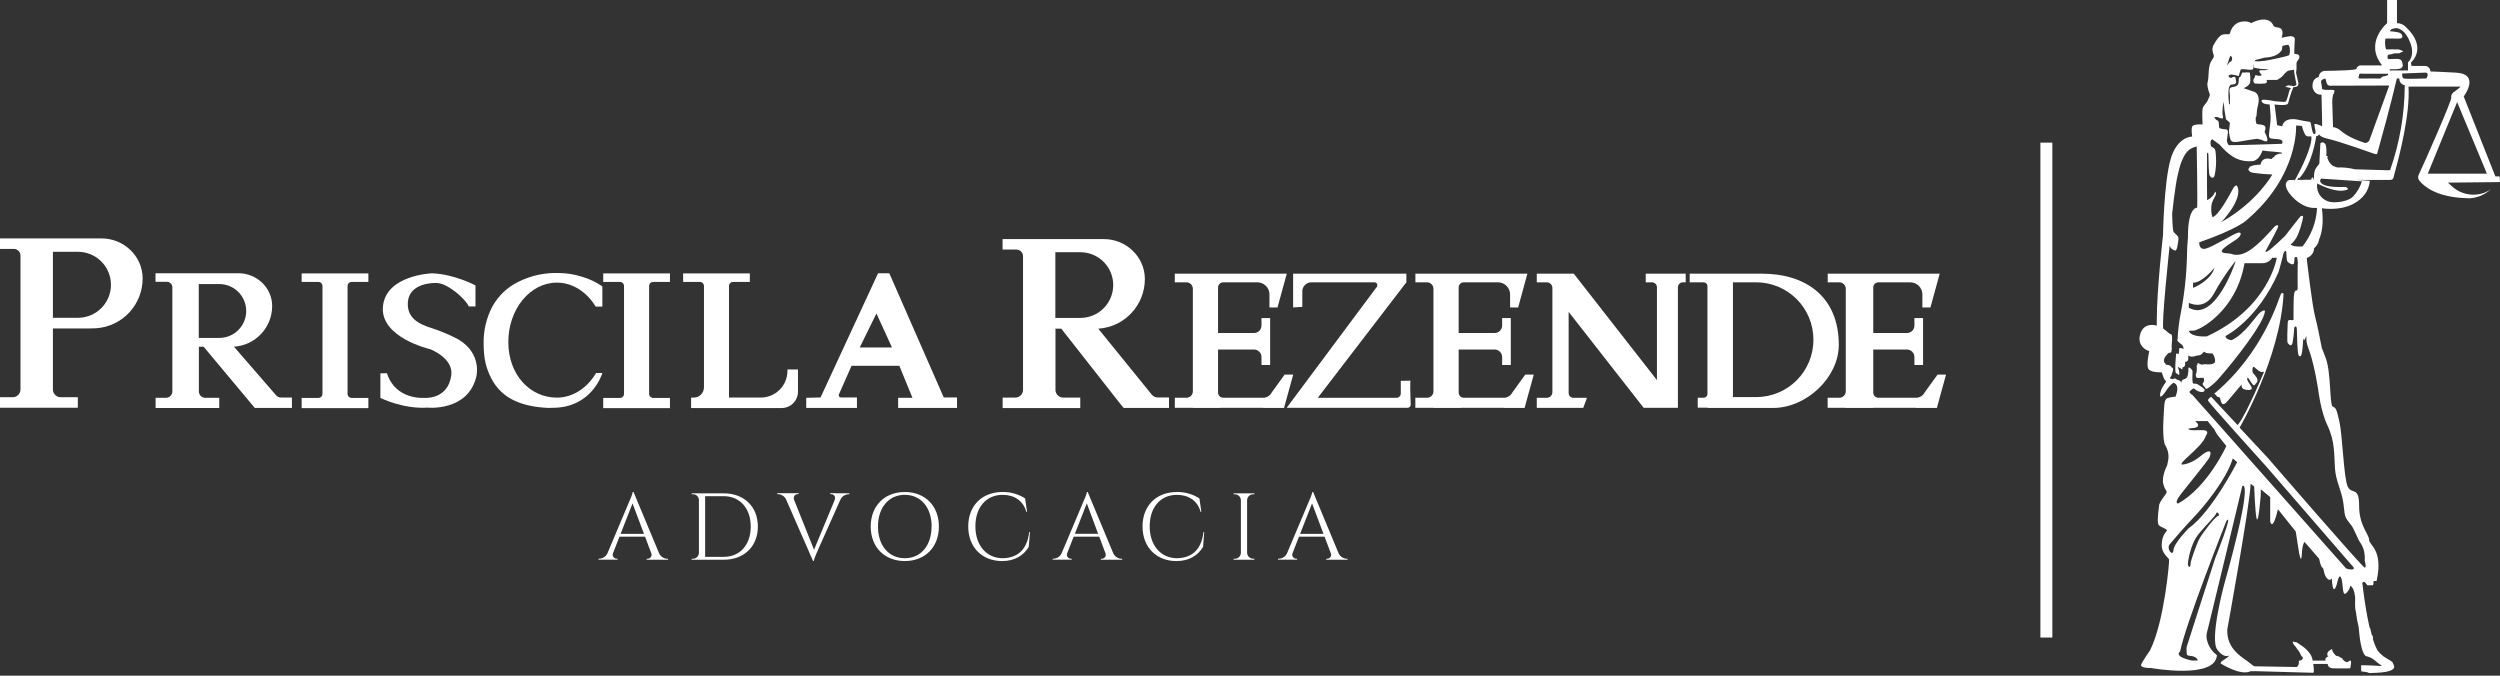 <svg xmlns="http://www.w3.org/2000/svg" width="333" height="90" viewBox="0 0 333 90" fill="none"><rect x="0" y="0" width="333" height="90" fill="#333333" stroke="none"/><path d="M289.863 47.105C289.863 47.105 289.604 49.656 289.863 49.713C290.121 49.77 290.284 50.212 290.284 49.713C290.284 49.214 289.951 48.824 290.284 48.881C290.618 48.938 290.227 48.935 290.615 48.935C291.003 48.935 291.06 48.676 291.06 48.527V47.438C291.06 47.438 290.277 47.05 289.863 47.105Z" fill="white"></path><path d="M332.956 23.493H332.382L328.166 12.848C328.166 12.848 330.441 9.88 327.153 9.676C325.744 9.588 323.728 9.518 323.728 9.518C323.728 9.422 323.71 9.326 323.673 9.236C323.637 9.147 323.583 9.065 323.515 8.997C323.447 8.928 323.366 8.874 323.277 8.836C323.188 8.799 323.093 8.779 322.996 8.779H321.212L321.137 8.334C321.137 8.334 323.495 6.362 320.362 3.505C320.065 3.235 319.678 3.084 319.276 3.084V0H317.963V3.084C317.963 3.084 314.861 5.669 317.296 8.707H314.344C314.344 8.707 313.889 8.854 313.889 9.149C313.889 9.371 311.097 9.425 309.678 9.441C309.47 9.443 309.271 9.525 309.121 9.669C308.971 9.813 308.882 10.009 308.871 10.216C308.871 10.226 308.871 10.235 308.871 10.245C308.782 10.267 308.695 10.299 308.613 10.34C308.579 10.356 308.551 10.374 308.52 10.392C308.488 10.412 308.458 10.433 308.429 10.457C308.401 10.48 308.37 10.501 308.344 10.524C308.219 10.642 308.129 10.794 308.085 10.961C308.048 11.08 308.03 11.205 308.031 11.33C307.997 11.544 308.036 11.763 308.142 11.951C308.227 12.164 308.379 12.343 308.575 12.461C308.771 12.58 309 12.631 309.228 12.607L309.303 16.159V16.824C309.303 16.824 308.269 16.307 308.269 16.602C308.269 16.896 308.639 17.86 308.269 17.86C307.899 17.86 307.899 16.232 307.679 16.232C307.46 16.232 306.051 15.937 306.051 15.937C306.051 15.937 304.275 15.492 303.983 16.824L303.316 16.676L302.972 13.915C302.972 13.915 304.722 14.174 304.782 13.737C304.802 13.587 305.198 12.282 305.226 12.238C305.324 12.044 305.398 11.839 305.449 11.628L305.795 11.576C305.853 11.567 305.909 11.546 305.958 11.515C306.008 11.484 306.051 11.443 306.084 11.394C306.117 11.346 306.139 11.291 306.15 11.233C306.161 11.175 306.16 11.116 306.147 11.059L305.836 9.684C305.9 9.318 305.919 8.945 305.893 8.575C305.836 8.076 306.335 7.965 306.281 7.52C306.227 7.076 305.671 7.298 305.614 7.132C305.557 6.967 305.671 5.191 305.671 5.191C305.671 5.191 305.671 4.689 304.782 4.857L303.895 5.023C303.895 5.023 304.505 3.637 303.174 3.637L302.84 3.469C302.84 3.469 302.398 1.804 299.844 3.081L299.808 3.056L299.73 3.001C299.449 2.813 298.404 2.761 297.874 3.154C297.431 3.465 297.128 3.937 297.029 4.47C296.979 4.5 296.926 4.525 296.871 4.545L296.789 4.576C296.481 4.529 295.905 4.508 295.576 4.938C295.5 4.998 295.434 5.069 295.38 5.149C295.173 5.431 294.987 5.727 294.824 6.036C294.769 6.156 294.733 6.283 294.718 6.414C294.688 6.484 294.677 6.56 294.684 6.636L294.71 6.69C294.724 6.867 294.762 7.041 294.824 7.207C294.879 7.317 294.896 7.441 294.874 7.562C294.851 7.682 294.79 7.791 294.7 7.874C294.631 7.977 294.568 8.084 294.514 8.195C294.514 8.195 294.232 8.549 294.188 9.795C294.144 11.041 293.986 10.891 294.023 11.325C294.073 11.743 294.18 12.152 294.341 12.54C294.405 12.649 294.183 13.15 294.023 13.476C293.862 13.802 293.537 13.975 293.407 14.409C293.278 14.844 293.384 16.583 293.384 16.583C293.384 16.583 292.164 16.472 291.999 16.86C291.833 17.248 291.999 18.191 291.999 18.191C291.999 18.191 290 18.137 289.114 21.244C288.227 24.352 288.116 31.285 288.116 31.285C288.116 31.285 287.283 38.665 287.283 42.602V43.377C287.283 43.377 285.673 42.822 285.12 44.375C284.566 45.929 285.784 46.65 286.283 46.761C286.283 46.761 285.841 48.648 286.172 49.147C286.503 49.646 287.782 49.592 287.948 49.592C288.372 50.952 288.501 50.701 288.501 50.701C288.666 50.923 287.669 51.645 287.725 52.753C287.725 52.753 287.782 53.141 288.501 52.087C288.758 51.658 289.095 51.283 289.494 50.983C290.287 51.215 290.011 52.244 289.788 52.828C289.398 52.87 288.597 52.973 288.555 53.141C288.555 53.141 288.369 53.188 288.297 53.829C288.282 53.914 288.275 54.001 288.276 54.087C288.24 54.863 287.984 57.632 288.276 58.911C288.298 59.07 288.353 59.223 288.439 59.358L288.454 59.384C288.824 60.015 288.937 60.764 288.77 61.475C288.692 61.825 288.666 61.98 288.666 61.98C288.666 61.98 287.891 63.445 288.149 64.453C288.408 65.462 288.695 65.301 288.573 65.627C288.452 65.953 287.824 66.591 287.635 67.147C287.629 67.158 287.624 67.169 287.619 67.181C287.605 67.24 287.594 67.301 287.586 67.362C287.586 67.452 287.56 67.563 287.55 67.69C287.459 68.432 287.291 69.737 287.586 69.988C287.935 70.28 288.78 70.505 288.62 70.704C288.46 70.903 287.968 71.387 287.937 72.56C287.906 73.734 288.868 74.284 288.922 74.546C288.977 74.807 288.284 82.763 286.425 86.545V86.569C286.394 86.61 285.156 88.407 285.195 88.562C285.164 88.74 285.342 88.98 286.526 88.98C286.526 88.98 295.126 90.532 295.292 87.261C294.767 86.884 294.362 86.364 294.126 85.762C293.795 84.819 293.849 84.653 294.183 83.376C294.516 82.099 298.676 64.735 298.676 64.735C298.676 64.735 300.34 63.293 296.235 77.94C296.235 77.94 294.294 85.152 295.346 86.54C296.398 87.928 297.091 87.168 296.957 87.316C296.401 87.926 295.791 87.983 295.791 88.371C295.791 88.371 298.453 90.084 299.785 89.404H300.56L308.106 89.614C308.106 89.614 308.313 89.694 308.122 88.435H310.047C310.047 88.435 310.047 89.004 310.769 89.024C311.49 89.045 313.043 89.024 313.043 89.024C313.043 89.024 313.32 87.936 313.043 87.99C312.767 88.045 312.71 88.43 312.211 87.99C311.712 87.551 312.488 87.99 311.712 87.548C310.937 87.106 311.433 87.659 310.937 87.104C310.44 86.548 310.826 86.328 310.438 86.551C310.05 86.773 309.993 86.938 309.993 87.215C309.993 87.491 310.381 87.272 309.993 87.494C309.605 87.716 309.771 87.993 309.771 87.993H308.052C307.988 87.541 307.785 87.121 307.47 86.791C307.162 86.429 306.795 86.121 306.384 85.881C306.316 85.821 306.242 85.766 306.165 85.718C305.958 85.592 305.811 85.46 305.751 85.555L305.63 85.506C305.092 85.294 305.63 85.984 305.63 85.984L305.772 86.132C305.81 86.191 305.862 86.269 305.945 86.39C306.333 86.946 306.11 86.558 306.333 86.946C306.527 87.285 306.475 87.404 306.731 87.522C306.803 88.014 306.214 88.001 306.214 88.001C306.245 88.533 306.097 88.758 305.922 88.844H305.769L300.276 88.75C300.097 88.651 299.93 88.534 299.777 88.399C298.89 87.623 296.561 86.623 296.675 83.849C296.675 83.849 299.777 66.762 299.777 64.433L300.258 64.802C300.258 64.802 300.387 68.721 300.617 69.166C300.847 69.611 301.134 65.912 301.134 65.912V65.172L302.39 66.206V69.461C302.39 69.461 302.688 70.942 303.424 67.835L305.79 70.795L306.234 73.605C306.234 73.605 306.532 75.306 306.604 73.827C306.677 72.348 306.974 72.198 306.974 72.198L308.907 74.419C308.907 74.419 309.119 75.528 309.342 75.6C309.564 75.673 309.489 76.495 309.934 77.009C310.378 77.523 310.601 77.009 310.601 77.009C310.601 77.009 310.673 79.669 311.265 77.821C311.265 77.821 311.56 76.197 311.857 77.009C312.154 77.821 311.932 79.669 312.596 78.93C313.261 78.19 312.891 77.746 313.263 78.191C313.635 78.635 313.633 79.224 313.705 79.522C313.712 79.58 313.712 79.639 313.705 79.698V79.731C313.705 80.147 313.643 80.993 313.814 81.541C313.89 82.227 314.014 82.908 314.184 83.578C314.184 83.673 314.184 83.769 314.207 83.862C314.53 87.74 315.318 87.427 315.318 87.427C315.983 87.649 316.133 87.797 316.65 88.241C317.167 88.686 317.684 88.758 316.65 88.683C315.616 88.608 314.504 88.611 314.504 88.611V89.412C314.504 89.412 314.907 89.495 315.396 89.555C315.313 89.637 315.595 89.686 316.864 89.598C319.783 89.394 318.713 88.461 318.715 88.29C318.718 88.12 318.152 87.882 317.487 87.435C317.204 87.21 316.945 86.958 316.712 86.682C316.437 86.182 316.221 85.652 316.068 85.103C316.068 84.844 316.12 84.767 315.908 84.534C315.786 84.066 315.719 83.725 315.719 83.725L315.61 83.513C315.502 83.035 315.398 82.533 315.305 82.027C315.294 81.845 315.262 81.666 315.21 81.492C314.866 79.499 314.662 77.663 314.662 77.663C314.662 77.663 314.812 77.146 315.329 77.958H316.068C316.068 77.958 316.166 77.885 316.161 77.392H316.562C317.49 73.212 315.559 72.635 315.567 71.914C315.574 71.193 314.227 70.017 314.235 67.377C314.243 64.738 313.287 65.901 312.736 64.854C312.185 63.807 312.03 57.986 311.598 56.099C311.167 54.212 311.097 54.372 310.699 54.139C310.301 53.907 310.502 49.644 309.804 47.741C309.352 46.508 309.287 46.392 309.287 46.464C309.171 45.856 308.67 43.258 308.359 42.113C308.005 40.821 307.307 34.906 307.307 34.906L307.261 34.356C307.539 34.27 307.783 34.099 307.958 33.867C308.134 33.635 308.232 33.354 308.238 33.063C308.595 32.77 308.833 32.356 308.905 31.9C309.298 30.967 309.525 29.638 309.272 27.738C309.272 27.738 311.386 28.113 313.209 27.28C314.227 26.815 315.499 25.843 315.66 24.08L313.785 23.964H318.335C318.875 23.964 318.808 23.607 318.956 23.087C319.568 20.913 321.049 15.192 320.812 11.537H327.765C327.765 11.537 327.173 12.054 326.951 12.201C326.8 12.272 326.675 12.389 326.595 12.536C326.515 12.682 326.485 12.851 326.509 13.016C326.574 13.409 322.983 21.565 322.161 23.309C322.106 23.425 322.083 23.555 322.097 23.683C322.111 23.81 322.16 23.932 322.239 24.034C322.8 24.757 324.467 26.285 328.58 26.399C328.58 26.399 330.239 26.621 331.808 25.184C331.557 25.373 331.281 25.529 330.989 25.646C330.241 25.934 329.428 26.005 328.642 25.85C327.856 25.695 327.13 25.32 326.548 24.77L326.064 24.326L333 24.253L332.956 23.493ZM317.743 5.139C317.743 5.139 318.501 5.121 319.036 5.139C319.143 5.149 319.251 5.149 319.359 5.139C319.834 5.165 320.083 5.077 319.964 4.684C319.845 4.291 319.069 4.245 319.069 4.245C318.839 4.203 318.605 4.178 318.371 4.17C318.322 3.875 318.857 3.774 319.196 3.741C319.622 3.8 320.434 4.069 321.049 5.695C321.742 7.525 320.744 8.303 320.744 8.303V9.384H318.358L318.276 9.218H318.713C319.034 9.246 319.359 9.22 319.672 9.141C319.724 9.135 319.774 9.118 319.819 9.09C319.864 9.063 319.902 9.025 319.93 8.981L319.951 8.965C320.007 8.907 320.043 8.831 320.053 8.751C320.064 8.671 320.049 8.589 320.01 8.518C319.948 7.892 319.617 7.91 319.617 7.91C319.537 7.799 318.922 7.861 318.488 7.864C318.42 7.868 318.351 7.868 318.283 7.864H318.198H318.154C318.121 7.86 318.091 7.844 318.069 7.82C317.958 7.654 318.069 7.303 318.069 7.303C318.363 7.265 318.653 7.199 318.935 7.106C319.051 7.106 319.175 7.106 319.315 7.106C319.643 7.106 319.765 7.052 319.788 6.972C320.563 6.861 319.483 6.582 319.483 6.582H318.834L318.79 6.556C318.79 6.556 318.614 6.571 318.387 6.582H317.823C317.676 6.112 317.648 5.614 317.743 5.131V5.139ZM314.675 9.823H318.087V9.989C317.929 10.083 317.753 10.14 317.57 10.157C317.311 10.157 317.053 10.462 317.053 10.462C317.053 10.462 315.168 10.434 314.53 10.462C313.891 10.49 314.225 10.157 314.225 10.157C314.121 9.676 314.675 9.816 314.675 9.816V9.823ZM309.246 11.457C309.253 11.434 309.255 11.41 309.252 11.387C309.249 11.363 309.241 11.34 309.228 11.32C309.228 11.32 309.228 11.305 309.228 11.299C309.205 11.157 309.189 11.041 309.176 10.938C309.174 10.888 309.174 10.838 309.176 10.788C309.267 10.529 309.742 10.462 309.745 10.462L309.916 11.077C309.943 11.175 310.002 11.262 310.083 11.323C310.164 11.384 310.264 11.417 310.365 11.416L318.247 11.392L315.613 18.651C315.562 18.791 315.458 18.906 315.324 18.971C315.19 19.037 315.036 19.048 314.894 19.003C314.119 18.744 312.718 18.227 311.792 17.413C311.504 17.152 311.144 16.983 310.758 16.927L310.652 13.538C310.655 13.218 310.696 12.899 310.776 12.589C310.903 12.46 310.926 12.372 310.89 12.315C311.133 11.92 310.632 11.969 310.632 11.969H309.693C309.606 11.953 309.52 11.932 309.435 11.907C309.39 11.893 309.347 11.874 309.306 11.853C309.279 11.72 309.263 11.585 309.256 11.449L309.246 11.457ZM299.906 8.195C299.906 8.195 299.929 8.195 299.976 8.179C299.956 8.18 299.936 8.183 299.917 8.187L299.906 8.195ZM300.123 8.166C300.205 8.166 300.287 8.156 300.366 8.135C300.368 8.08 300.382 8.025 300.408 7.975H300.485L301.672 7.67C301.672 7.67 303.169 7.67 303.771 6.866C303.844 6.811 303.901 6.738 303.938 6.654C303.975 6.57 303.991 6.479 303.983 6.388C304.001 6.303 304.011 6.216 304.014 6.129L304.177 6.067L304.743 5.961C305.04 6.034 305.038 6.67 305.001 7.057C304.992 7.179 304.943 7.295 304.862 7.386C304.223 7.595 302.83 7.874 302.463 7.954C301.914 8.08 301.355 8.155 300.793 8.179C300.571 8.155 300.348 8.148 300.126 8.159L300.123 8.166ZM296.688 8.515C296.789 8.2 296.926 7.82 297.078 7.419C297.168 7.458 297.241 7.528 297.283 7.617C297.325 7.705 297.334 7.806 297.308 7.9C297.236 8.342 297.125 8.022 296.791 8.515C296.732 8.603 296.672 8.686 296.613 8.774C296.646 8.67 296.672 8.585 296.698 8.507L296.688 8.515ZM294.966 15.655L295.01 15.604C295.122 15.575 295.238 15.569 295.351 15.585C295.742 15.761 296.228 15.966 296.088 15.482C296.042 15.299 296.021 15.11 296.026 14.921C296.029 14.707 296.043 14.493 296.067 14.28C296.101 14.006 296.148 13.763 296.181 13.595C296.186 13.605 296.192 13.613 296.199 13.621C296.246 14.34 296.339 15.055 296.478 15.761C296.484 15.827 296.508 15.889 296.549 15.941C296.589 15.993 296.644 16.032 296.706 16.053L297.021 16.366C296.998 16.718 296.913 17.273 296.902 17.4C296.916 17.835 296.993 18.265 297.13 18.677C297.13 18.76 297.153 18.721 297.153 18.721C297.174 18.735 297.198 18.744 297.223 18.747C297.37 19.135 298.774 18.747 300.035 18.564C300.264 18.525 300.494 18.5 300.726 18.486C300.863 18.558 301.017 18.595 301.173 18.592C301.328 18.681 301.493 18.753 301.664 18.806C302.473 19.065 301.641 17.563 301.641 17.563C301.946 16.842 301.641 16.679 301.274 16.617H301.23C301.139 16.526 301.005 16.645 300.581 16.503C300.463 16.227 300.427 15.923 300.475 15.627C300.507 15.576 300.536 15.524 300.56 15.469C300.56 15.469 300.617 14.913 300.648 14.546C300.687 14.363 300.733 14.166 300.785 13.952C301.111 12.592 300.348 12.261 300.348 12.261L298.849 11.744C298.849 11.744 299.524 11.486 299.661 11.1C299.839 10.958 299.684 9.66 299.684 9.66H299.524C299.335 9.632 299.143 9.632 298.955 9.66H298.647C298.599 9.863 298.517 10.056 298.404 10.232C298.257 10.299 298.192 10.296 298.192 10.834C298.192 11.537 297.637 11.537 297.303 11.61C296.97 11.682 296.915 11.868 297.008 12.571C297.008 12.651 297.026 12.711 297.032 12.757C297.008 13.274 297.032 13.83 297.032 13.918C296.995 13.903 296.957 13.879 296.913 13.856C296.856 13.444 296.827 13.028 296.827 12.613C296.791 11.253 297.218 11.268 297.218 11.268C298.017 11.24 297.843 10.912 297.817 10.658C297.817 10.607 297.802 10.55 297.792 10.485C297.766 10.284 297.683 10.227 297.58 10.227C297.443 10.251 297.313 10.3 297.194 10.371C297.118 10.379 297.041 10.359 296.978 10.316C296.914 10.272 296.868 10.208 296.848 10.133C296.84 10.113 296.835 10.091 296.833 10.069C296.947 9.991 297.076 9.94 297.213 9.919C297.548 9.96 297.88 10.032 298.203 10.133C298.203 10.133 298.409 9.358 298.461 9.268C298.513 9.177 299.159 9.239 299.159 9.239C300.172 9.41 300.136 9.138 300.136 9.138C300.183 8.927 300.214 8.713 300.229 8.497C300.247 8.669 300.247 8.842 300.229 9.014C300.49 9.051 300.749 9.101 301.005 9.164C301.39 9.21 301.778 9.224 302.166 9.206C301.915 9.336 301.631 9.386 301.351 9.348C300.506 9.273 301.222 9.921 301.222 9.921C301.222 9.921 301.338 10.102 300.938 10.102C300.537 10.102 300.374 9.803 300.346 10.294C299.891 10.811 300.346 11.124 300.346 11.124C300.776 11.163 301.208 11.163 301.638 11.124C302.155 11.049 301.897 10.643 301.897 10.643H303.189C303.252 10.649 303.315 10.641 303.373 10.617C303.431 10.594 303.483 10.557 303.523 10.508C303.826 10.348 304.086 10.117 304.28 9.834C304.479 9.681 304.624 9.381 305.144 9.348C305.285 9.345 305.425 9.324 305.56 9.283C305.574 9.559 305.611 9.833 305.668 10.102L305.891 11.271C305.891 11.271 305.661 11.555 305.399 11.457C305.138 11.359 305.187 11.457 304.965 11.382C304.743 11.307 304.415 11.545 304.415 11.545C304.415 11.545 304.27 11.545 304.89 11.677C305.407 11.785 305.076 11.788 305.001 11.899C304.926 12.01 304.668 13.385 304.44 13.54C304.316 13.623 303.644 13.525 303.427 13.515C302.845 13.486 303.117 13.476 302.256 13.344C301.395 13.212 301.007 13.274 301.356 13.657C301.587 13.915 302.321 13.915 302.321 13.915C302.321 13.915 302.414 14.864 302.45 15.528C302.486 16.193 302.266 17.232 302.228 17.896C302.189 18.561 302.486 18.452 303.412 18.532C304.337 18.613 303.949 19.155 303.949 19.155C303.949 19.155 297.487 19.375 296.874 19.339C296.782 19.233 296.714 19.11 296.672 18.977C296.63 18.843 296.616 18.703 296.631 18.564C296.631 18.517 296.649 18.465 296.659 18.406C296.67 18.346 296.659 18.357 296.677 18.328C296.706 18.165 296.723 18 296.729 17.834C296.884 17.217 296.471 17.224 296.471 17.224L296.189 17.201C295.93 17.173 295.61 17.108 295.587 16.961C295.581 16.726 295.562 16.492 295.53 16.26C295.525 16.233 295.517 16.207 295.506 16.183L295.483 16.139L295.462 16.105C295.438 16.071 295.402 16.048 295.362 16.041L295.24 15.986C295.123 15.901 295.027 15.789 294.961 15.66C294.956 15.668 294.969 15.66 294.976 15.648L294.966 15.655ZM293.971 24.858V20.448C293.971 20.448 294.165 20.032 294.165 20.807C294.165 21.583 294.222 23.134 294.304 23.333C294.387 23.532 294.821 23.997 294.997 23.333C295.164 22.521 295.221 21.691 295.165 20.864C295.108 20.169 295.137 19.947 294.886 19.727C294.635 19.507 294.47 19.67 294.444 19.088C294.418 18.507 294.702 18.571 294.702 18.571L295.651 19.267C296.561 20.275 297.838 21.728 300.178 21.448C300.535 21.324 300.836 21.075 301.026 20.748C301.071 20.692 301.108 20.629 301.134 20.562C301.229 20.397 301.308 20.224 301.369 20.045C301.863 20.124 302.361 20.177 302.861 20.202L303.916 20.319C303.936 20.353 303.95 20.39 303.957 20.43L303.851 20.458C303.647 20.43 303.047 20.613 302.97 20.823C302.971 20.831 302.971 20.84 302.97 20.849C302.817 20.939 302.678 21.051 302.556 21.18H302.471C302.212 21.107 301.287 20.921 301.116 21.916L300.839 21.95C300.495 21.946 300.152 22.009 299.831 22.136C299.72 22.172 299.65 22.206 299.65 22.242C299.65 22.271 299.644 22.3 299.635 22.327C299.526 22.423 299.376 22.607 299.604 22.762C299.663 22.865 299.811 22.961 300.121 23.02C300.966 23.142 301.818 23.216 302.672 23.242C302.672 23.242 300.702 26.861 295.876 29.594C295.876 29.594 298.872 26.492 297.983 24.768C297.983 24.768 297.763 24.491 297.401 25.184C297.039 25.877 295.488 28.762 294.71 28.927C294.71 28.927 294.488 28.513 294.545 27.541C294.602 26.569 295.292 26.07 295.155 25.683C295.018 25.295 295.072 25.765 294.682 26.153C294.481 26.363 294.247 26.537 293.989 26.67L293.971 24.858ZM291.551 41.002V40.335C291.551 40.335 293.619 41.446 294.886 39.115C296.153 36.783 297.88 34.534 297.771 34.844C297.781 34.836 295.106 43.005 291.562 40.994L291.551 41.002ZM298.96 35.056H301.364C301.623 35.056 301.878 34.99 302.104 34.864C302.33 34.737 302.521 34.555 302.657 34.335H303.267C303.267 34.335 302.269 40.955 293.961 44.802C293.961 44.802 291.936 44.986 291.549 44.099C291.549 44.099 291.438 44.042 292.159 44.042C292.88 44.042 297.856 41.516 298.97 35.059L298.96 35.056ZM292.112 38.329V37.662C293.389 37.662 294.956 35.666 294.956 35.666C294.563 37.277 292.291 38.331 292.112 38.331V38.329ZM290.117 66.346C290.559 65.624 294.165 61.351 294.333 60.852C294.501 60.353 294.553 59.966 293.942 60.188C293.332 60.41 292.557 61.52 290.949 61.85C289.341 62.181 293.361 59.653 293.831 58.024C293.831 58.024 294.387 57.357 293.526 57.303C292.665 57.249 291.88 57.414 291.551 57.192C291.223 56.97 292.28 57.135 292.668 56.858C293.056 56.582 292.389 56.083 292.389 56.083H294.054L294.943 57.194L295.274 57.805L296.551 59.413C296.551 59.413 294.054 64.906 290.117 67.07C290.127 67.07 289.682 67.07 290.127 66.348L290.117 66.346ZM295.108 74.222C295.108 74.222 291.337 85.873 291.27 86.15C291.202 86.427 291.27 86.594 291.27 87.039C291.27 87.484 291.787 87.261 292.28 87.484C292.774 87.706 292.722 87.983 292.722 87.983H291.947C289.395 87.427 290.396 86.762 290.396 86.762C291.06 83.265 296.553 69.396 296.553 69.396C297.559 68.08 295.119 74.225 295.119 74.225L295.108 74.222ZM292.828 71.157C293.971 69.768 295.08 68.776 295.199 68.38C295.318 67.985 295.793 68.695 295.437 68.737C295.08 68.778 293.351 71.035 292.965 71.751C292.58 72.467 291.789 74.698 291.789 75.05C291.789 75.401 291.631 75.825 291.432 75.241C291.381 75.06 291.699 72.545 292.839 71.159L292.828 71.157ZM291.551 70.34C291.551 70.34 289.561 72.338 289.507 73.279C289.452 74.22 288.506 73.114 289.005 72.503C289.504 71.893 290.892 70.285 292.223 68.884C293.555 67.483 296.525 63.931 297.409 61.062L297.993 61.561C297.993 61.561 294.607 68.178 291.562 70.342L291.551 70.34ZM307.206 45.006C307.162 46.299 307.899 46.42 308.757 51.727C308.757 51.727 309.099 54.762 309.983 56.585C311.061 58.816 310.893 60.666 311.017 62.404C311.141 64.141 311.911 65.332 312.144 67.057C312.377 68.781 312.175 68.703 313.144 69.9C313.633 70.5 313.979 71.759 314.46 72.382C315.122 73.354 314.977 74.664 314.977 74.664C314.977 74.664 315.254 75.608 314.977 75.608C314.701 75.608 301.995 60.907 301.995 60.907L298.316 56.965C298.316 56.965 303.727 47.7 304.169 39.156C304.169 39.156 304.004 38.794 303.781 39.239C303.559 39.683 301.506 46.978 294.933 52.443C295.067 52.516 295.181 52.621 295.266 52.748C295.46 53.007 295.625 52.748 295.737 53.136C295.848 53.524 295.905 53.829 296.153 53.829C296.401 53.829 296.597 53.552 296.846 53.276C297.094 52.999 298.621 51.166 298.621 51.166C298.59 51.233 298.574 51.306 298.575 51.379C298.575 51.453 298.592 51.525 298.624 51.592C298.656 51.658 298.702 51.716 298.759 51.763C298.817 51.809 298.883 51.842 298.955 51.859C299.511 52.027 300.204 51.998 299.842 51.443C299.48 50.887 299.325 50.667 299.325 50.473C299.325 50.279 299.41 50.279 299.521 50.416C299.632 50.553 300.157 51.528 300.297 51.306C300.436 51.084 300.935 50.833 300.573 50.272C300.211 49.711 300.02 49.773 300.02 49.357C300.02 48.941 300.103 48.746 300.351 48.966C300.599 49.186 301.018 49.579 301.294 49.551L301.574 49.522C301.574 49.522 299.247 55.126 298.161 56.484L298.05 56.623L294.527 52.852C294.527 52.852 294.056 53.128 294.111 53.369C294.165 53.609 301.866 62.132 301.866 62.132L313.498 75.574C313.498 75.574 313.664 75.797 313.305 75.851C313.028 75.869 312.752 75.822 312.498 75.711L292.027 52.606C292.027 52.606 291.388 52.273 291.768 52.024C292.148 51.776 292.099 51.634 292.35 51.828C292.589 52.045 292.89 52.182 293.211 52.218C293.57 52.244 293.958 51.996 293.322 51.58C292.686 51.164 292.627 51.063 292.239 51.107C291.851 51.151 292.128 49.527 292.017 49.334C291.905 49.14 291.518 48.778 291.5 49.054C291.513 49.403 291.475 49.751 291.388 50.088C291.349 50.208 291.275 50.313 291.177 50.392C291.079 50.471 290.96 50.52 290.835 50.533C290.747 50.567 290.673 50.629 290.623 50.709C290.573 50.789 290.551 50.883 290.559 50.977C290.516 50.869 290.441 50.775 290.345 50.708C290.249 50.641 290.135 50.605 290.018 50.603C289.887 50.484 289.76 50.396 289.662 50.422C289.563 50.448 289.475 50.476 289.382 50.499C288.78 50.373 289.085 50.357 289.235 50.024C289.26 49.984 289.276 49.94 289.282 49.895C289.297 49.836 289.31 49.781 289.32 49.731C289.419 49.408 289.607 49.067 289.253 48.925C289.057 48.545 288.532 48.592 288.532 48.592C288.472 48.477 288.391 48.375 288.294 48.289C288.069 47.811 288.506 47.356 288.871 46.997C289.129 46.997 289.276 46.996 289.253 46.585C289.28 46.536 289.294 46.48 289.294 46.424C289.294 46.367 289.28 46.312 289.253 46.262C289.289 45.634 289.421 44.58 289.191 44.533C288.912 44.479 288.54 44.016 288.18 43.804C287.821 43.592 289 32.688 289 32.688C289.045 32.888 289.162 33.065 289.328 33.184C289.587 33.324 289.884 33.658 290.024 32.825C290.163 31.993 290.246 31.688 290.078 31.466C289.91 31.243 289.69 31.132 289.525 30.884C289.359 30.636 289.328 28.469 289.328 28.469C289.328 28.469 289.711 24.827 290.078 23.284C290.427 21.815 290.512 21.653 290.768 21.105C290.947 20.673 291.22 20.286 291.567 19.972C291.876 19.749 292.228 19.592 292.601 19.51C292.601 19.51 292.738 27.306 292.655 27.666C292.655 27.666 291.399 27.523 291.435 31.659C291.35 32.475 291.307 33.295 291.306 34.115C291.24 36.709 290.955 39.293 290.453 41.839C290.235 42.952 290.103 44.08 290.057 45.213C289.987 45.259 289.982 45.329 290.073 45.43C290.561 45.983 290.721 45.789 290.848 46.374C290.975 46.958 291.538 47.614 292.04 47.498C292.2 47.498 292.357 47.463 292.503 47.397L292.65 47.361C292.707 47.361 292.771 47.343 292.872 47.333C292.974 47.322 293.073 47.29 293.162 47.239C293.298 47.145 293.419 47.029 293.521 46.898C293.556 46.879 293.593 46.862 293.63 46.847C293.653 46.858 293.673 46.876 293.687 46.898C293.852 47.157 294.684 47.009 294.741 47.121C294.762 47.164 294.865 47.33 294.951 47.529C295.028 47.731 295.063 47.947 295.054 48.162C295.043 48.212 295.021 48.258 294.991 48.298C294.96 48.339 294.922 48.373 294.878 48.398C294.379 48.674 293.824 48.426 293.327 48.563C293.294 48.572 293.261 48.577 293.226 48.578C292.821 48.405 292.684 48.191 292.709 48.55C292.616 48.55 292.575 48.636 292.611 48.925C292.632 49.166 292.617 49.409 292.567 49.646C292.485 49.819 292.42 49.936 292.508 50.065C292.508 50.225 292.544 50.324 292.696 50.339C292.849 50.355 293.107 50.339 293.301 50.321C293.425 50.321 293.516 50.321 293.524 50.321C293.567 50.459 293.591 50.603 293.596 50.748C293.526 50.882 293.449 50.967 293.467 51.021C293.208 51.127 293.632 51.538 293.725 51.616C293.818 51.694 293.674 52.037 294.382 51.505C294.562 51.373 294.735 51.23 294.899 51.078C295.201 50.804 295.481 50.507 295.737 50.189C297.631 48.041 301.625 42.971 301.695 41.423C301.695 41.423 301.612 41.165 301.028 41.645C300.444 42.126 299.032 44.489 297.257 45.309C297.257 45.309 296.535 45.308 296.424 44.763C296.424 44.763 300.723 42.672 303.525 36.181C303.525 36.181 304.135 33.963 304.135 33.823C304.135 33.684 304.469 33.159 304.526 33.547C304.583 33.934 304.552 34.601 304.663 34.795C304.774 34.989 305.524 35.516 305.578 34.96C305.632 34.405 305.635 34.239 305.717 34.239H305.96C306.031 34.52 306.071 34.808 306.079 35.097C306.062 35.171 306.052 35.247 306.051 35.322C306.028 35.84 306.051 37.67 306.051 38.412C306.02 38.505 305.995 38.6 305.976 38.696C305.865 38.652 305.661 38.647 305.58 39.123C305.469 39.787 305.498 42.449 305.498 42.449C305.498 42.449 305.58 42.646 305.332 42.646C305.084 42.646 304.748 42.449 304.722 43.005C304.696 43.561 304.611 45.59 304.722 45.696C304.833 45.802 305.193 46.306 305.358 45.696C305.485 45.028 305.559 44.352 305.58 43.672C305.58 43.672 305.914 43.088 305.942 43.931C305.971 44.773 305.997 47.177 306.201 47.371C306.405 47.565 306.591 47.537 306.7 46.371C306.757 45.789 306.785 45.365 306.798 45.078C306.971 45.849 307.243 44.218 307.217 45.011L307.206 45.006ZM306.689 32.82C306.312 32.863 305.93 32.848 305.557 32.776L305.097 32.608C305.131 32.528 305.185 32.562 305.655 32.001C306.237 31.308 306.708 29.366 306.764 28.979C306.821 28.591 306.459 28.785 306.377 28.867C306.294 28.95 304.378 31.419 304.378 31.419C301.354 34.358 301.793 33.417 301.793 33.417C301.793 33.417 303.07 31.057 303.375 30.393C303.68 29.728 303.042 30.059 302.902 30.253C302.763 30.447 300.834 32.639 299.542 33.417C298.249 34.195 297.518 33.916 297.156 33.805C296.794 33.694 295.936 33.805 295.936 33.443C295.936 33.081 297.461 32.194 297.96 31.835C298.459 31.476 298.681 30.92 298.182 30.974C297.683 31.029 294.798 32.861 293.826 33.112C292.854 33.363 292.939 32.28 292.939 32.28C298.239 30.421 299.265 29.309 299.265 29.309C306.245 23.364 305.839 16.718 305.839 16.718L306.614 16.772C306.691 17.107 306.802 17.433 306.948 17.744C307.168 18.245 307.411 18.183 307.866 18.16C308.065 19.385 306.465 22.593 305.798 23.79C305.503 24.331 305.539 23.723 305.513 23.977C305.513 23.977 305.423 23.977 305.301 23.977H305.022C304.942 23.979 304.863 23.999 304.792 24.035C304.72 24.071 304.658 24.123 304.608 24.186C304.584 24.213 304.565 24.245 304.552 24.279C304.54 24.302 304.531 24.326 304.523 24.351C304.449 24.531 304.449 24.733 304.523 24.912C304.593 25.641 306.377 27.697 308.225 27.697C308.396 27.697 308.548 27.697 308.693 27.697C308.626 27.697 308.584 27.696 308.602 27.722C308.614 27.735 308.623 27.749 308.631 27.764C308.52 29.61 307.844 31.377 306.695 32.825L306.689 32.82ZM314.605 24.155C314.373 24.917 313.966 25.615 313.416 26.192C312.914 26.73 311.433 27.061 310.464 26.908C309.898 26.822 309.39 26.515 309.051 26.055C308.711 25.594 308.569 25.018 308.654 24.452V24.437C308.654 24.437 310.595 25.509 311.981 25.398C313.367 25.287 312.426 24.899 312.426 24.899C312.426 24.899 310.373 25.011 309.541 24.623C308.708 24.235 309.174 23.79 309.174 23.79L314.605 24.155ZM318.358 22.653L318.139 22.681L313.667 22.55C312.902 22.356 312.113 22.273 311.324 22.304L310.771 22.108C310.548 21.953 310.36 21.754 310.218 21.523C310.022 21.131 310.133 21.216 310.022 21.13C309.91 21.045 310.226 20.748 309.869 20.776C309.96 18.985 309.592 19.075 309.592 19.075C309.427 18.817 309.075 19.075 309.075 19.075L308.936 21.792L308.52 22.348C308.103 22.904 308.243 23.984 308.243 24.054C308.243 24.124 308.132 23.465 307.966 23.661C307.801 23.858 307.884 23.938 307.884 23.938C307.884 23.938 306.85 23.938 306.025 23.966C306.131 23.426 306.216 23.79 306.216 23.79C307.956 21.981 308.476 18.481 308.522 18.142C308.845 18.106 308.882 17.941 308.879 17.853C308.92 17.99 309.137 18.276 310.218 18.522C311.686 18.858 316.104 20.432 316.104 20.432C316.533 20.6 316.621 20.51 316.621 20.51C316.686 20.29 316.745 20.078 316.805 19.861C316.827 19.836 316.844 19.806 316.853 19.773C316.862 19.74 316.864 19.706 316.859 19.672C318.366 14.314 319.261 10.454 319.261 10.454H319.594C319.578 10.666 319.644 10.876 319.778 11.041C319.913 11.206 320.105 11.313 320.315 11.341C320.3 15.196 319.64 19.021 318.364 22.658L318.358 22.653ZM323.185 10.449C323.185 10.449 320.411 10.56 320.163 10.449C319.915 10.338 319.969 9.79 319.969 9.79C319.969 9.79 322.854 9.671 323.071 9.671C323.112 9.667 323.153 9.672 323.192 9.686C323.231 9.7 323.266 9.722 323.296 9.751C323.325 9.78 323.347 9.816 323.361 9.855C323.375 9.893 323.38 9.935 323.376 9.976C323.347 10.146 323.283 10.309 323.19 10.454L323.185 10.449ZM323.381 23.136L327.318 13.528V13.665L331.258 23.136H323.381Z" fill="white"></path><path d="M87.766 73.636C87.854 73.861 88.005 74.056 88.202 74.197C88.399 74.338 88.633 74.419 88.874 74.429H88.981V74.556H86.137V74.429H86.248C86.342 74.431 86.434 74.408 86.517 74.363C86.599 74.318 86.668 74.252 86.716 74.172C86.765 74.092 86.792 74.001 86.794 73.907C86.796 73.813 86.774 73.721 86.729 73.638L85.922 71.485H82.515L81.667 73.646C81.626 73.728 81.607 73.819 81.611 73.911C81.615 74.002 81.643 74.091 81.691 74.169C81.74 74.247 81.808 74.311 81.888 74.356C81.969 74.4 82.059 74.422 82.151 74.421H82.262V74.548H79.718V74.421H79.835C80.076 74.41 80.309 74.329 80.505 74.188C80.701 74.047 80.853 73.853 80.941 73.628L83.805 66.829C83.805 66.829 84.273 65.795 84.273 65.537H84.387L87.766 73.636ZM85.778 71.107L84.252 67.051L82.663 71.107H85.778Z" fill="white"></path><path d="M96.407 65.712C99.106 65.712 100.947 67.483 100.947 70.138C100.947 72.793 99.106 74.556 96.407 74.556H92.129V74.429H92.287C92.498 74.43 92.702 74.347 92.853 74.199C93.004 74.051 93.092 73.85 93.096 73.638V66.56C93.082 66.359 92.991 66.17 92.841 66.035C92.691 65.9 92.494 65.829 92.292 65.836H92.132V65.712H96.407ZM93.923 74.173H96.407C98.573 74.173 99.998 72.56 99.998 70.138C99.998 67.716 98.561 66.092 96.407 66.092H93.923V74.173Z" fill="white"></path><path d="M113.132 65.71V65.837H113.021C112.782 65.846 112.55 65.924 112.354 66.062C112.158 66.199 112.005 66.39 111.915 66.612L108.877 73.424C108.877 73.424 108.409 74.458 108.409 74.716H108.296L104.744 66.615C104.656 66.388 104.503 66.192 104.305 66.051C104.107 65.91 103.873 65.83 103.63 65.821H103.529V65.694H106.372V65.821H106.261C105.936 65.821 105.599 66.103 105.783 66.609L108.43 73.227L111.178 66.609C111.364 66.092 111.025 65.821 110.7 65.821H110.589V65.694L113.132 65.71Z" fill="white"></path><path d="M125.06 70.133C125.06 72.894 123.207 74.732 120.521 74.732C117.835 74.732 115.979 72.894 115.979 70.133C115.979 67.372 117.832 65.534 120.521 65.534C123.209 65.534 125.06 67.375 125.06 70.133ZM124.094 70.133C124.094 67.602 122.664 65.912 120.521 65.912C118.378 65.912 116.948 67.602 116.948 70.133C116.948 72.664 118.375 74.354 120.521 74.354C122.667 74.354 124.083 72.666 124.083 70.133H124.094Z" fill="white"></path><path d="M137.187 70.867L137.032 72.85C136.365 73.941 135.222 74.734 133.482 74.734C130.84 74.734 128.969 72.925 128.969 70.122C128.969 67.38 130.778 65.534 133.555 65.534C134.613 65.52 135.653 65.817 136.546 66.387L136.804 68.173H136.698C136.315 66.697 135.077 65.914 133.56 65.914C131.337 65.914 129.923 67.594 129.923 70.109C129.923 72.624 131.363 74.302 133.487 74.354C135.281 74.354 136.799 73.454 137.086 70.867H137.187Z" fill="white"></path><path d="M148.261 73.636C148.349 73.861 148.502 74.056 148.699 74.197C148.896 74.338 149.13 74.419 149.373 74.429H149.479V74.556H146.635V74.429H146.746C146.84 74.43 146.932 74.407 147.013 74.362C147.095 74.316 147.164 74.251 147.212 74.171C147.261 74.091 147.288 74 147.29 73.906C147.293 73.813 147.271 73.721 147.227 73.638L146.418 71.485H143.013L142.165 73.646C142.124 73.728 142.105 73.819 142.109 73.911C142.113 74.002 142.141 74.091 142.189 74.169C142.238 74.247 142.306 74.311 142.386 74.356C142.467 74.4 142.557 74.422 142.649 74.421H142.76V74.548H140.216V74.421H140.33C140.572 74.411 140.805 74.33 141.001 74.189C141.198 74.048 141.349 73.853 141.436 73.628L144.303 66.829C144.303 66.829 144.771 65.795 144.771 65.537H144.885L148.261 73.636ZM146.273 71.107L144.763 67.046L143.174 71.102L146.273 71.107Z" fill="white"></path><path d="M160.403 70.867L160.248 72.85C159.581 73.941 158.451 74.734 156.699 74.734C154.057 74.734 152.185 72.925 152.185 70.122C152.185 67.38 153.995 65.534 156.771 65.534C157.83 65.52 158.869 65.817 159.762 66.387L160.02 68.173H159.914C159.532 66.697 158.294 65.914 156.776 65.914C154.553 65.914 153.139 67.594 153.139 70.109C153.139 72.624 154.579 74.302 156.704 74.354C158.498 74.354 160.015 73.454 160.302 70.867H160.403Z" fill="white"></path><path d="M167.083 74.556H164.317V74.429H164.477C164.689 74.429 164.893 74.346 165.044 74.198C165.195 74.049 165.282 73.847 165.286 73.636V66.625C165.28 66.414 165.192 66.214 165.041 66.067C164.89 65.919 164.688 65.837 164.477 65.836H164.317V65.71H167.083V65.836H166.923C166.714 65.836 166.513 65.917 166.362 66.061C166.211 66.206 166.122 66.403 166.114 66.612V73.625C166.118 73.837 166.205 74.039 166.356 74.187C166.507 74.336 166.711 74.419 166.923 74.419H167.083V74.556Z" fill="white"></path><path d="M178.276 73.636C178.365 73.861 178.517 74.056 178.714 74.197C178.911 74.338 179.145 74.419 179.388 74.429H179.494V74.556H176.65V74.429H176.761C176.855 74.43 176.947 74.407 177.029 74.362C177.11 74.316 177.179 74.251 177.227 74.171C177.276 74.091 177.303 74 177.305 73.906C177.308 73.813 177.286 73.721 177.242 73.638L176.433 71.485H173.028L172.181 73.646C172.139 73.728 172.12 73.819 172.124 73.911C172.128 74.002 172.156 74.091 172.205 74.169C172.253 74.247 172.321 74.311 172.401 74.356C172.482 74.4 172.572 74.422 172.664 74.421H172.775V74.548H170.231V74.421H170.356C170.597 74.411 170.83 74.33 171.027 74.189C171.223 74.048 171.374 73.853 171.462 73.628L174.329 66.829C174.329 66.829 174.797 65.795 174.797 65.537H174.91L178.276 73.636ZM176.288 71.107L174.766 67.051L173.176 71.107H176.288Z" fill="white"></path><path d="M272.858 19.507H272.29V84.41H272.858V19.507Z" fill="white"></path><path d="M273.371 18.998H271.781V84.919H273.371V18.998Z" fill="white"></path><path d="M153.418 52.57L146.291 43.781C147.978 43.673 149.559 42.926 150.712 41.691C151.866 40.456 152.504 38.827 152.496 37.137C152.48 34.188 149.985 31.846 147.038 31.846H133.544V33.242H135.382C135.617 33.242 135.842 33.334 136.008 33.5C136.173 33.666 136.267 33.891 136.267 34.126V51.926C136.267 52.2 136.158 52.464 135.964 52.657C135.77 52.851 135.507 52.96 135.232 52.96H133.552V54.356H143.892V52.96H141.623C141.349 52.96 141.086 52.851 140.892 52.657C140.698 52.464 140.589 52.2 140.589 51.926V43.781H141.364L149.339 53.942L149.678 54.34H155.711V52.945H154.243C154.086 52.948 153.931 52.916 153.788 52.851C153.645 52.786 153.519 52.69 153.418 52.57ZM140.573 42.346V33.595H143.905C144.48 33.595 145.049 33.708 145.58 33.928C146.111 34.147 146.593 34.469 147 34.876C147.406 35.282 147.729 35.764 147.949 36.295C148.169 36.826 148.282 37.395 148.282 37.969C148.282 39.13 147.821 40.243 147 41.064C146.179 41.885 145.066 42.346 143.905 42.346H140.573Z" fill="white"></path><path d="M171.11 49.899L169.415 52.244C169.313 52.451 169.159 52.627 168.969 52.756C168.779 52.885 168.558 52.963 168.329 52.981H162.934C162.843 52.981 162.754 52.964 162.67 52.929C162.586 52.895 162.51 52.844 162.446 52.78C162.382 52.717 162.331 52.641 162.296 52.557C162.261 52.473 162.244 52.384 162.244 52.293V46.554H167.028C167.295 46.554 167.55 46.66 167.738 46.848C167.926 47.036 168.032 47.291 168.032 47.557V48.615H169.182V42.364H168.029V43.357C168.029 43.623 167.923 43.878 167.735 44.066C167.547 44.254 167.292 44.36 167.026 44.36H162.244V38.292C162.244 38.202 162.261 38.112 162.296 38.029C162.331 37.945 162.382 37.869 162.446 37.805C162.51 37.742 162.586 37.691 162.67 37.657C162.754 37.622 162.843 37.605 162.934 37.605H167.478C167.69 37.605 167.9 37.646 168.095 37.727C168.291 37.807 168.469 37.926 168.619 38.076C168.769 38.225 168.887 38.403 168.969 38.598C169.05 38.794 169.091 39.004 169.091 39.215V40.958H170.164L171.397 36.455H156.481V37.605H158.032C158.259 37.606 158.476 37.696 158.637 37.856C158.797 38.017 158.887 38.234 158.888 38.461V52.125C158.888 52.238 158.865 52.35 158.822 52.454C158.778 52.558 158.714 52.653 158.634 52.732C158.554 52.812 158.459 52.874 158.354 52.917C158.25 52.96 158.138 52.981 158.025 52.981H156.487V54.315H158.888V54.338H162.549V54.315H168.256V54.338H171.033L172.255 49.899H171.11Z" fill="white"></path><path d="M203.165 49.899L201.467 52.244C201.366 52.45 201.212 52.627 201.023 52.756C200.833 52.885 200.613 52.962 200.384 52.981H194.986C194.803 52.981 194.628 52.908 194.499 52.78C194.37 52.651 194.297 52.476 194.296 52.293V46.554H199.081C199.347 46.554 199.602 46.66 199.791 46.848C199.979 47.036 200.086 47.291 200.086 47.557V48.615H201.237V42.364H200.084V43.357C200.083 43.623 199.977 43.878 199.788 44.066C199.6 44.254 199.344 44.36 199.078 44.36H194.293V38.292C194.294 38.11 194.367 37.935 194.496 37.806C194.626 37.677 194.801 37.605 194.984 37.605H199.528C199.74 37.605 199.95 37.646 200.146 37.727C200.341 37.807 200.519 37.926 200.669 38.076C200.819 38.225 200.939 38.403 201.02 38.598C201.101 38.794 201.143 39.004 201.144 39.215V40.958H202.217L203.447 36.455H188.531V37.605H190.082C190.309 37.606 190.526 37.696 190.686 37.856C190.845 38.017 190.935 38.234 190.935 38.461V52.125C190.935 52.238 190.913 52.35 190.87 52.454C190.826 52.558 190.763 52.653 190.683 52.732C190.603 52.812 190.508 52.874 190.404 52.917C190.299 52.96 190.187 52.981 190.074 52.981H188.523V54.315H190.925V54.338H194.591V54.315H200.298V54.338H203.075L204.297 49.899H203.165Z" fill="white"></path><path d="M258.08 49.899L256.384 52.244C256.283 52.45 256.13 52.627 255.94 52.756C255.75 52.885 255.53 52.962 255.301 52.981H250.208C250.118 52.981 250.028 52.964 249.945 52.929C249.861 52.895 249.785 52.844 249.721 52.78C249.656 52.717 249.606 52.641 249.571 52.557C249.536 52.473 249.518 52.384 249.518 52.293V46.554H253.998C254.13 46.554 254.26 46.58 254.382 46.631C254.504 46.681 254.614 46.755 254.707 46.848C254.801 46.941 254.874 47.052 254.925 47.173C254.975 47.295 255.001 47.426 255.001 47.557V48.615H256.152V42.364H255.001V43.357C255.001 43.623 254.896 43.878 254.707 44.066C254.519 44.254 254.264 44.36 253.998 44.36H249.518V38.292C249.518 38.202 249.536 38.112 249.571 38.029C249.606 37.945 249.656 37.869 249.721 37.805C249.785 37.742 249.861 37.691 249.945 37.657C250.028 37.622 250.118 37.605 250.208 37.605H254.448C254.66 37.605 254.869 37.646 255.065 37.727C255.261 37.807 255.439 37.926 255.588 38.076C255.738 38.225 255.857 38.403 255.938 38.598C256.019 38.794 256.061 39.004 256.061 39.215V40.958H257.134L258.367 36.455H243.451V37.605H245.002C245.229 37.606 245.446 37.696 245.606 37.856C245.767 38.017 245.857 38.234 245.858 38.461V52.125C245.857 52.238 245.835 52.35 245.791 52.454C245.748 52.558 245.684 52.653 245.604 52.732C245.524 52.812 245.428 52.874 245.324 52.917C245.219 52.96 245.107 52.981 244.994 52.981H243.443V54.315H245.845V54.338H249.51V54.315H255.218V54.338H257.99L259.212 49.899H258.08Z" fill="white"></path><path d="M172.245 40.95V36.455H187.327V37.605L175.526 52.989H186.008C186.084 52.989 186.159 52.974 186.229 52.944C186.299 52.915 186.363 52.873 186.417 52.819C186.47 52.765 186.513 52.701 186.542 52.631C186.57 52.561 186.585 52.485 186.585 52.41V50.727L187.906 50.706C187.784 50.587 187.859 52.834 187.906 53.891C187.907 53.946 187.898 54.001 187.878 54.053C187.858 54.104 187.828 54.151 187.789 54.191C187.75 54.23 187.704 54.262 187.653 54.283C187.602 54.304 187.547 54.315 187.492 54.315H171.39L183.384 38.22C183.427 38.163 183.453 38.095 183.459 38.023C183.465 37.952 183.452 37.88 183.419 37.816C183.387 37.753 183.338 37.699 183.277 37.662C183.216 37.624 183.146 37.605 183.074 37.605H174.673C174.353 37.605 174.047 37.732 173.821 37.958C173.595 38.184 173.468 38.49 173.468 38.809V40.877L172.245 40.95Z" fill="white"></path><path d="M223.507 36.455H219.213V37.605H220.041C220.217 37.605 220.386 37.675 220.51 37.799C220.635 37.924 220.705 38.093 220.705 38.269V50.631L209.628 36.455H204.698V37.605H206.03C206.128 37.605 206.225 37.624 206.316 37.662C206.407 37.7 206.489 37.755 206.559 37.825C206.628 37.894 206.683 37.977 206.721 38.068C206.758 38.159 206.777 38.256 206.777 38.355V52.239C206.777 52.337 206.758 52.435 206.721 52.526C206.683 52.617 206.628 52.699 206.559 52.769C206.489 52.838 206.407 52.894 206.316 52.932C206.225 52.969 206.128 52.989 206.03 52.989H204.698V54.325H210.889L211.386 52.989H209.576C209.408 52.989 209.247 52.922 209.128 52.803C209.01 52.684 208.943 52.523 208.943 52.355V41.542L218.932 54.315H223.497V38.269C223.497 38.093 223.567 37.924 223.691 37.799C223.816 37.675 223.985 37.605 224.161 37.605H224.536V36.455H223.507Z" fill="white"></path><path d="M234.703 36.455H225.066V37.605H226.914C227.051 37.605 227.183 37.659 227.28 37.756C227.377 37.853 227.431 37.985 227.431 38.122V52.461C227.431 52.598 227.377 52.73 227.28 52.827C227.183 52.924 227.051 52.978 226.914 52.978H226.139V54.299H227.449V54.338H236.192C240.615 54.338 244.927 50.277 244.927 45.937C244.917 39.352 240.349 36.455 234.703 36.455ZM233.953 52.893H230.828V37.605H233.948C234.949 37.608 235.939 37.808 236.863 38.194C237.786 38.58 238.625 39.144 239.33 39.853C240.036 40.563 240.594 41.405 240.974 42.331C241.355 43.257 241.549 44.248 241.546 45.249C241.549 46.25 241.355 47.241 240.974 48.167C240.594 49.093 240.036 49.935 239.33 50.644C238.625 51.354 237.786 51.918 236.863 52.304C235.939 52.69 234.949 52.89 233.948 52.893H233.953Z" fill="white"></path><path d="M125.709 52.942L118.455 36.398H116.958L109.296 52.942L107.391 52.989V54.338H114.146V52.942H112.016C111.967 52.943 111.918 52.931 111.875 52.907C111.831 52.884 111.795 52.85 111.768 52.809C111.741 52.768 111.724 52.721 111.72 52.672C111.716 52.623 111.725 52.574 111.744 52.529L113.425 48.726H119.794L121.537 52.989H119.634V54.338H127.477V52.942H125.709ZM114.518 46.278L116.741 41.754L118.809 46.278H114.518Z" fill="white"></path><path d="M104.886 49.209V49.406C104.886 50.347 104.511 51.25 103.845 51.916C103.179 52.581 102.276 52.955 101.334 52.955H97.103V38.093C97.103 37.95 97.16 37.813 97.261 37.712C97.362 37.61 97.5 37.553 97.643 37.553H99.874V36.418H90.994V37.553H93.228C93.371 37.553 93.508 37.61 93.61 37.712C93.711 37.813 93.768 37.95 93.768 38.093V51.587C93.768 51.768 93.733 51.946 93.664 52.113C93.595 52.28 93.494 52.431 93.367 52.559C93.239 52.687 93.088 52.788 92.921 52.856C92.754 52.925 92.576 52.96 92.395 52.96H92.054V54.351H104.113C104.691 54.351 105.244 54.122 105.652 53.713C106.061 53.305 106.29 52.752 106.29 52.174V49.209H104.886Z" fill="white"></path><path d="M36.764 52.642L31.163 46.18C32.546 46.093 33.844 45.481 34.79 44.468C35.737 43.455 36.26 42.119 36.253 40.733C36.24 38.316 34.185 36.395 31.778 36.395H20.714V37.538H22.231C22.424 37.538 22.609 37.614 22.745 37.75C22.881 37.887 22.958 38.072 22.958 38.264V52.133C22.958 52.359 22.868 52.576 22.708 52.736C22.548 52.896 22.331 52.986 22.105 52.986H20.727V54.343H29.203V52.986H27.342C27.116 52.986 26.899 52.896 26.739 52.736C26.579 52.576 26.489 52.359 26.489 52.133V46.187H27.125L33.662 54.007L33.939 54.336H38.884V52.947H37.444C37.315 52.952 37.187 52.927 37.069 52.874C36.951 52.821 36.847 52.742 36.764 52.642ZM26.476 45.014V37.835H29.211C30.162 37.836 31.074 38.214 31.746 38.887C32.419 39.56 32.796 40.472 32.796 41.423C32.796 42.374 32.419 43.286 31.746 43.959C31.074 44.632 30.162 45.01 29.211 45.011L26.476 45.014Z" fill="white"></path><path d="M7.047 51.895V43.752H7.822H11.814L12.778 43.726C14.47 43.619 16.057 42.868 17.214 41.629C18.37 40.389 19.01 38.755 19 37.059C18.985 34.105 16.485 31.755 13.528 31.755H0V33.156H1.841C1.957 33.156 2.072 33.178 2.18 33.222C2.287 33.267 2.385 33.332 2.467 33.414C2.55 33.496 2.615 33.594 2.66 33.701C2.704 33.808 2.727 33.924 2.727 34.04V51.877C2.727 52.151 2.618 52.414 2.424 52.608C2.23 52.802 1.967 52.911 1.693 52.911H0V54.309H10.364V52.911H8.089C7.816 52.913 7.554 52.807 7.359 52.617C7.164 52.427 7.052 52.167 7.047 51.895ZM7.047 33.541H10.387C11.552 33.541 12.67 34.004 13.494 34.828C14.318 35.652 14.781 36.77 14.781 37.936C14.781 39.101 14.318 40.219 13.494 41.043C12.67 41.867 11.552 42.33 10.387 42.33H7.047V33.541Z" fill="white"></path><path d="M46.296 44.471V38.093C46.296 37.95 46.353 37.813 46.454 37.712C46.556 37.61 46.693 37.553 46.836 37.553H49.067V36.418H40.18V37.553H42.413C42.556 37.553 42.694 37.61 42.795 37.712C42.897 37.813 42.953 37.95 42.953 38.093V52.461C42.953 52.605 42.897 52.742 42.795 52.843C42.694 52.944 42.556 53.002 42.413 53.002H40.18V54.359H49.067V53.002H46.836C46.693 53.002 46.556 52.944 46.454 52.843C46.353 52.742 46.296 52.605 46.296 52.461V44.484V44.471Z" fill="white"></path><path d="M86.462 44.471V38.093C86.462 37.95 86.519 37.813 86.621 37.712C86.722 37.61 86.859 37.553 87.003 37.553H89.236V36.418H80.349V37.553H82.579C82.65 37.553 82.721 37.567 82.786 37.594C82.852 37.621 82.911 37.661 82.962 37.712C83.012 37.762 83.052 37.821 83.079 37.887C83.106 37.952 83.12 38.023 83.12 38.093V52.461C83.12 52.532 83.106 52.602 83.079 52.668C83.052 52.734 83.012 52.793 82.962 52.843C82.911 52.893 82.852 52.933 82.786 52.96C82.721 52.987 82.65 53.002 82.579 53.002H80.349V54.359H89.236V53.002H87.003C86.859 53.002 86.722 52.944 86.621 52.843C86.519 52.742 86.462 52.605 86.462 52.461V44.484V44.471Z" fill="white"></path><path d="M50.667 49.726V53.002C50.667 53.002 53.664 54.511 56.954 54.294C56.954 54.294 62.274 54.845 63.432 50.223C63.432 50.223 64.306 47.18 61.078 45.221C59.933 44.615 58.739 44.109 57.508 43.708C55.716 43.158 54.196 42.323 54.325 40.273C54.455 38.223 56.538 37.688 58.087 37.688C59.635 37.688 62.019 39.838 62.448 40.823H63.334V38.016C63.334 38.016 60.473 36.488 57.523 36.408C57.523 36.408 51.422 36.623 51.009 40.803C50.595 44.983 57.311 46.516 57.311 46.516C57.311 46.516 60.413 47.695 60.113 49.969C59.676 53.33 56.443 52.996 56.443 52.996C56.443 52.996 52.679 53.291 51.546 49.721L50.667 49.726Z" fill="white"></path><path d="M73.607 54.32C78.909 54.32 80.235 49.685 80.235 49.685H79.398C78.224 51.667 76.324 52.962 74.171 52.962C70.603 52.962 67.708 49.93 67.708 45.559C67.708 41.188 70.601 37.646 74.171 37.646C76.29 37.646 78.167 38.903 79.341 40.836H80.233V38.148C79.398 37.566 78.47 37.129 77.49 36.855C76.542 36.548 75.553 36.385 74.556 36.372C72.659 36.283 70.771 36.68 69.07 37.525C67.604 38.233 66.393 39.377 65.601 40.8C64.786 42.337 64.38 44.058 64.422 45.797C64.422 47.844 64.756 49.028 65.423 50.365C66.081 51.691 67.177 52.751 68.525 53.363C69.731 53.932 71.24 54.256 73.051 54.335C73.225 54.328 73.4 54.32 73.607 54.32Z" fill="white"></path><path d="M290.284 46.366C290.284 46.366 290.026 48.917 290.284 48.972C290.543 49.026 290.703 49.471 290.703 48.972C290.703 48.473 290.372 48.085 290.703 48.139C291.034 48.194 290.649 48.196 291.037 48.196C291.094 48.205 291.153 48.2 291.208 48.183C291.264 48.166 291.315 48.137 291.358 48.097C291.4 48.058 291.434 48.009 291.455 47.955C291.476 47.901 291.485 47.843 291.481 47.785V46.697C291.481 46.697 290.698 46.319 290.284 46.366Z" fill="white"></path></svg>